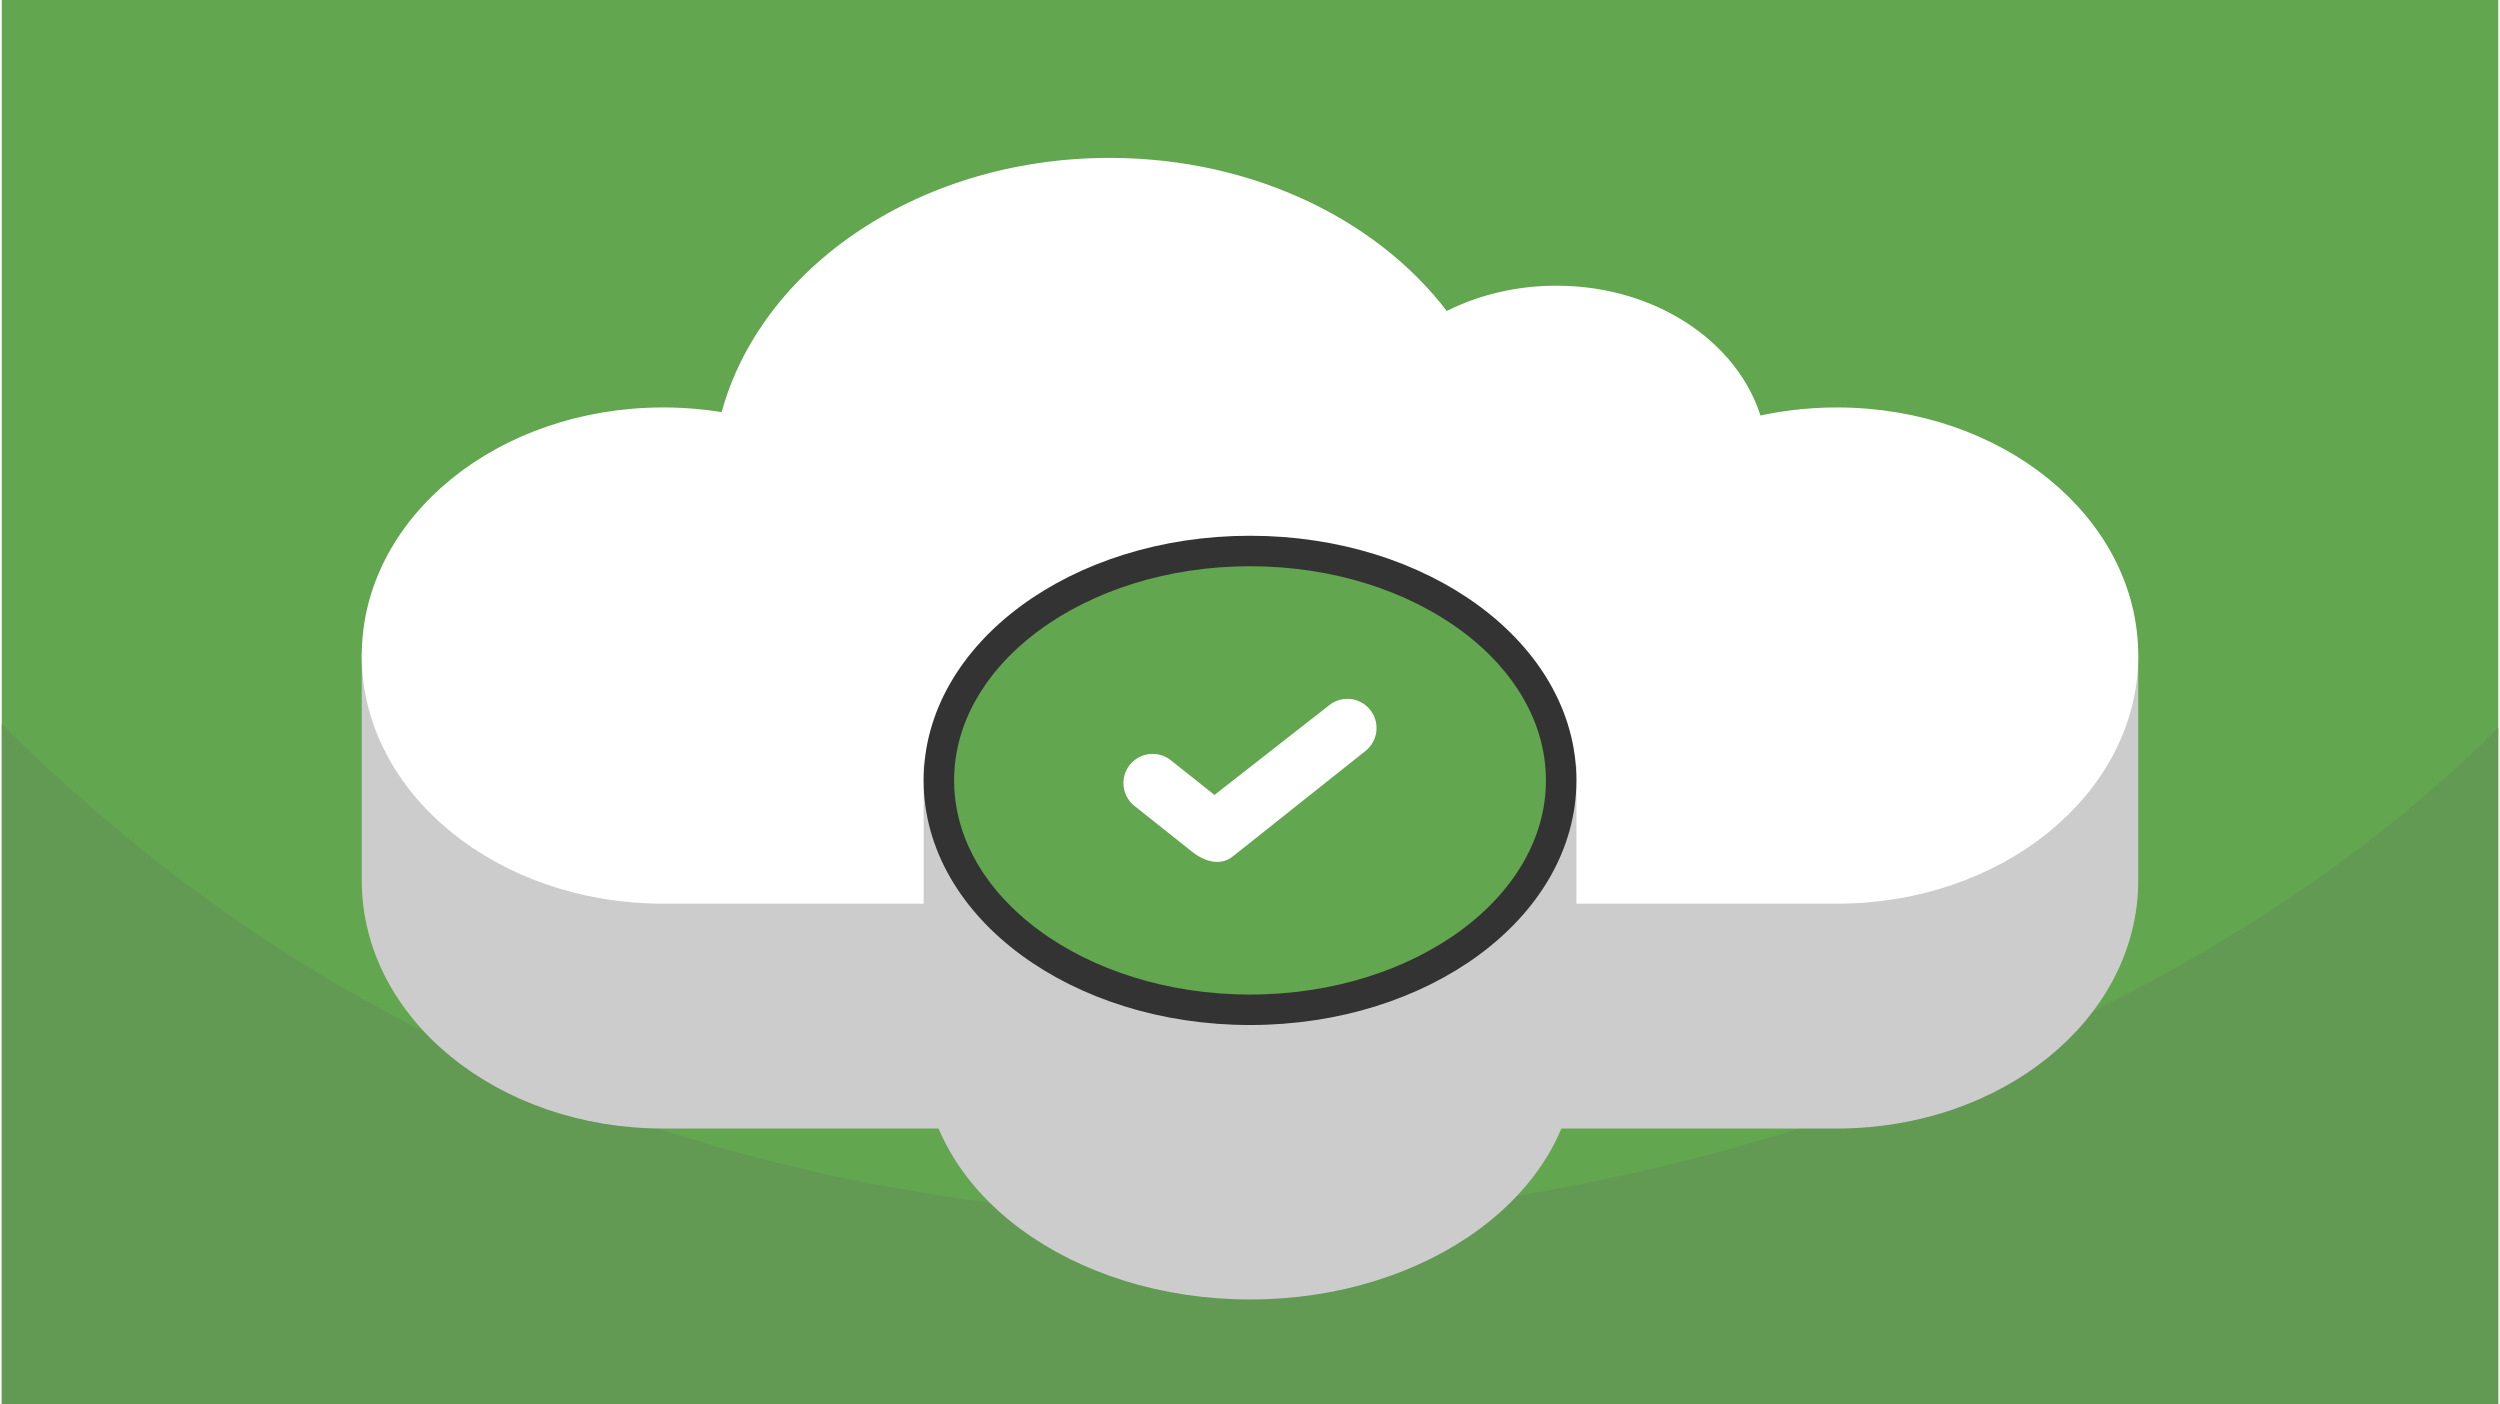 <?xml version="1.0" encoding="UTF-8"?>
<svg xmlns="http://www.w3.org/2000/svg" width="470" height="264" viewBox="0 0 61.424 34.551" shape-rendering="geometricPrecision" image-rendering="optimizeQuality" fill-rule="evenodd" xmlns:v="https://vecta.io/nano"><path d="M61.424 0H0v34.551h61.424z" fill="#62a64f"/><path d="M61.424 17.908c-8.133 8.133-21.418 12.08-30.712 12.08-10.4 0-21.555-3.017-30.712-12.175v16.738h61.424V17.908z" fill="#629953"/><g stroke-width=".75"><g stroke-linejoin="round" stroke-miterlimit="2.613"><path d="M52.192 21.663V16.13H34.794c-1.717-1.864-4.453-3.07-7.536-3.07s-5.819 1.206-7.536 3.07H9.232v5.533c0 3.164 3.153 5.729 7.042 5.729H45.15c3.889 0 7.042-2.565 7.042-5.729z" stroke="#ccc" fill="#ccc"/><path d="M16.274 10.4c.592 0 1.167.06 1.717.172.782-3.587 4.633-6.312 9.267-6.312 3.508 0 6.568 1.562 8.186 3.877.791-.461 1.76-.733 2.807-.733 2.388 0 4.369 1.414 4.751 3.268.678-.176 1.399-.272 2.148-.272 3.889 0 7.042 2.566 7.042 5.73s-3.153 5.73-7.042 5.73H16.274c-3.889 0-7.042-2.566-7.042-5.73s3.153-5.73 7.042-5.73z" stroke="#fff" fill="#fff"/></g><path d="M38.368 25.955c0 3.116-3.428 5.643-7.656 5.643s-7.655-2.527-7.655-5.643v-6.754h15.311v6.754z" stroke="#ccc" stroke-miterlimit="2.613" fill="#ccc"/><path d="M30.712 13.557c4.228 0 7.656 2.527 7.656 5.644s-3.428 5.644-7.656 5.644-7.655-2.527-7.655-5.644 3.427-5.644 7.655-5.644z" stroke="#333" stroke-miterlimit="2.613" fill="#62a64f"/></g><path d="M30.293 21.069c-.31.247-.698.132-1.009-.115l-1.415-1.125a.72.72 0 0 1-.115-1.009.72.72 0 0 1 1.009-.115l1.075.854 2.823-2.207c.311-.247.762-.196 1.009.115a.72.72 0 0 1-.115 1.009l-3.262 2.593z" fill="#fff" fill-rule="nonzero"/></svg>